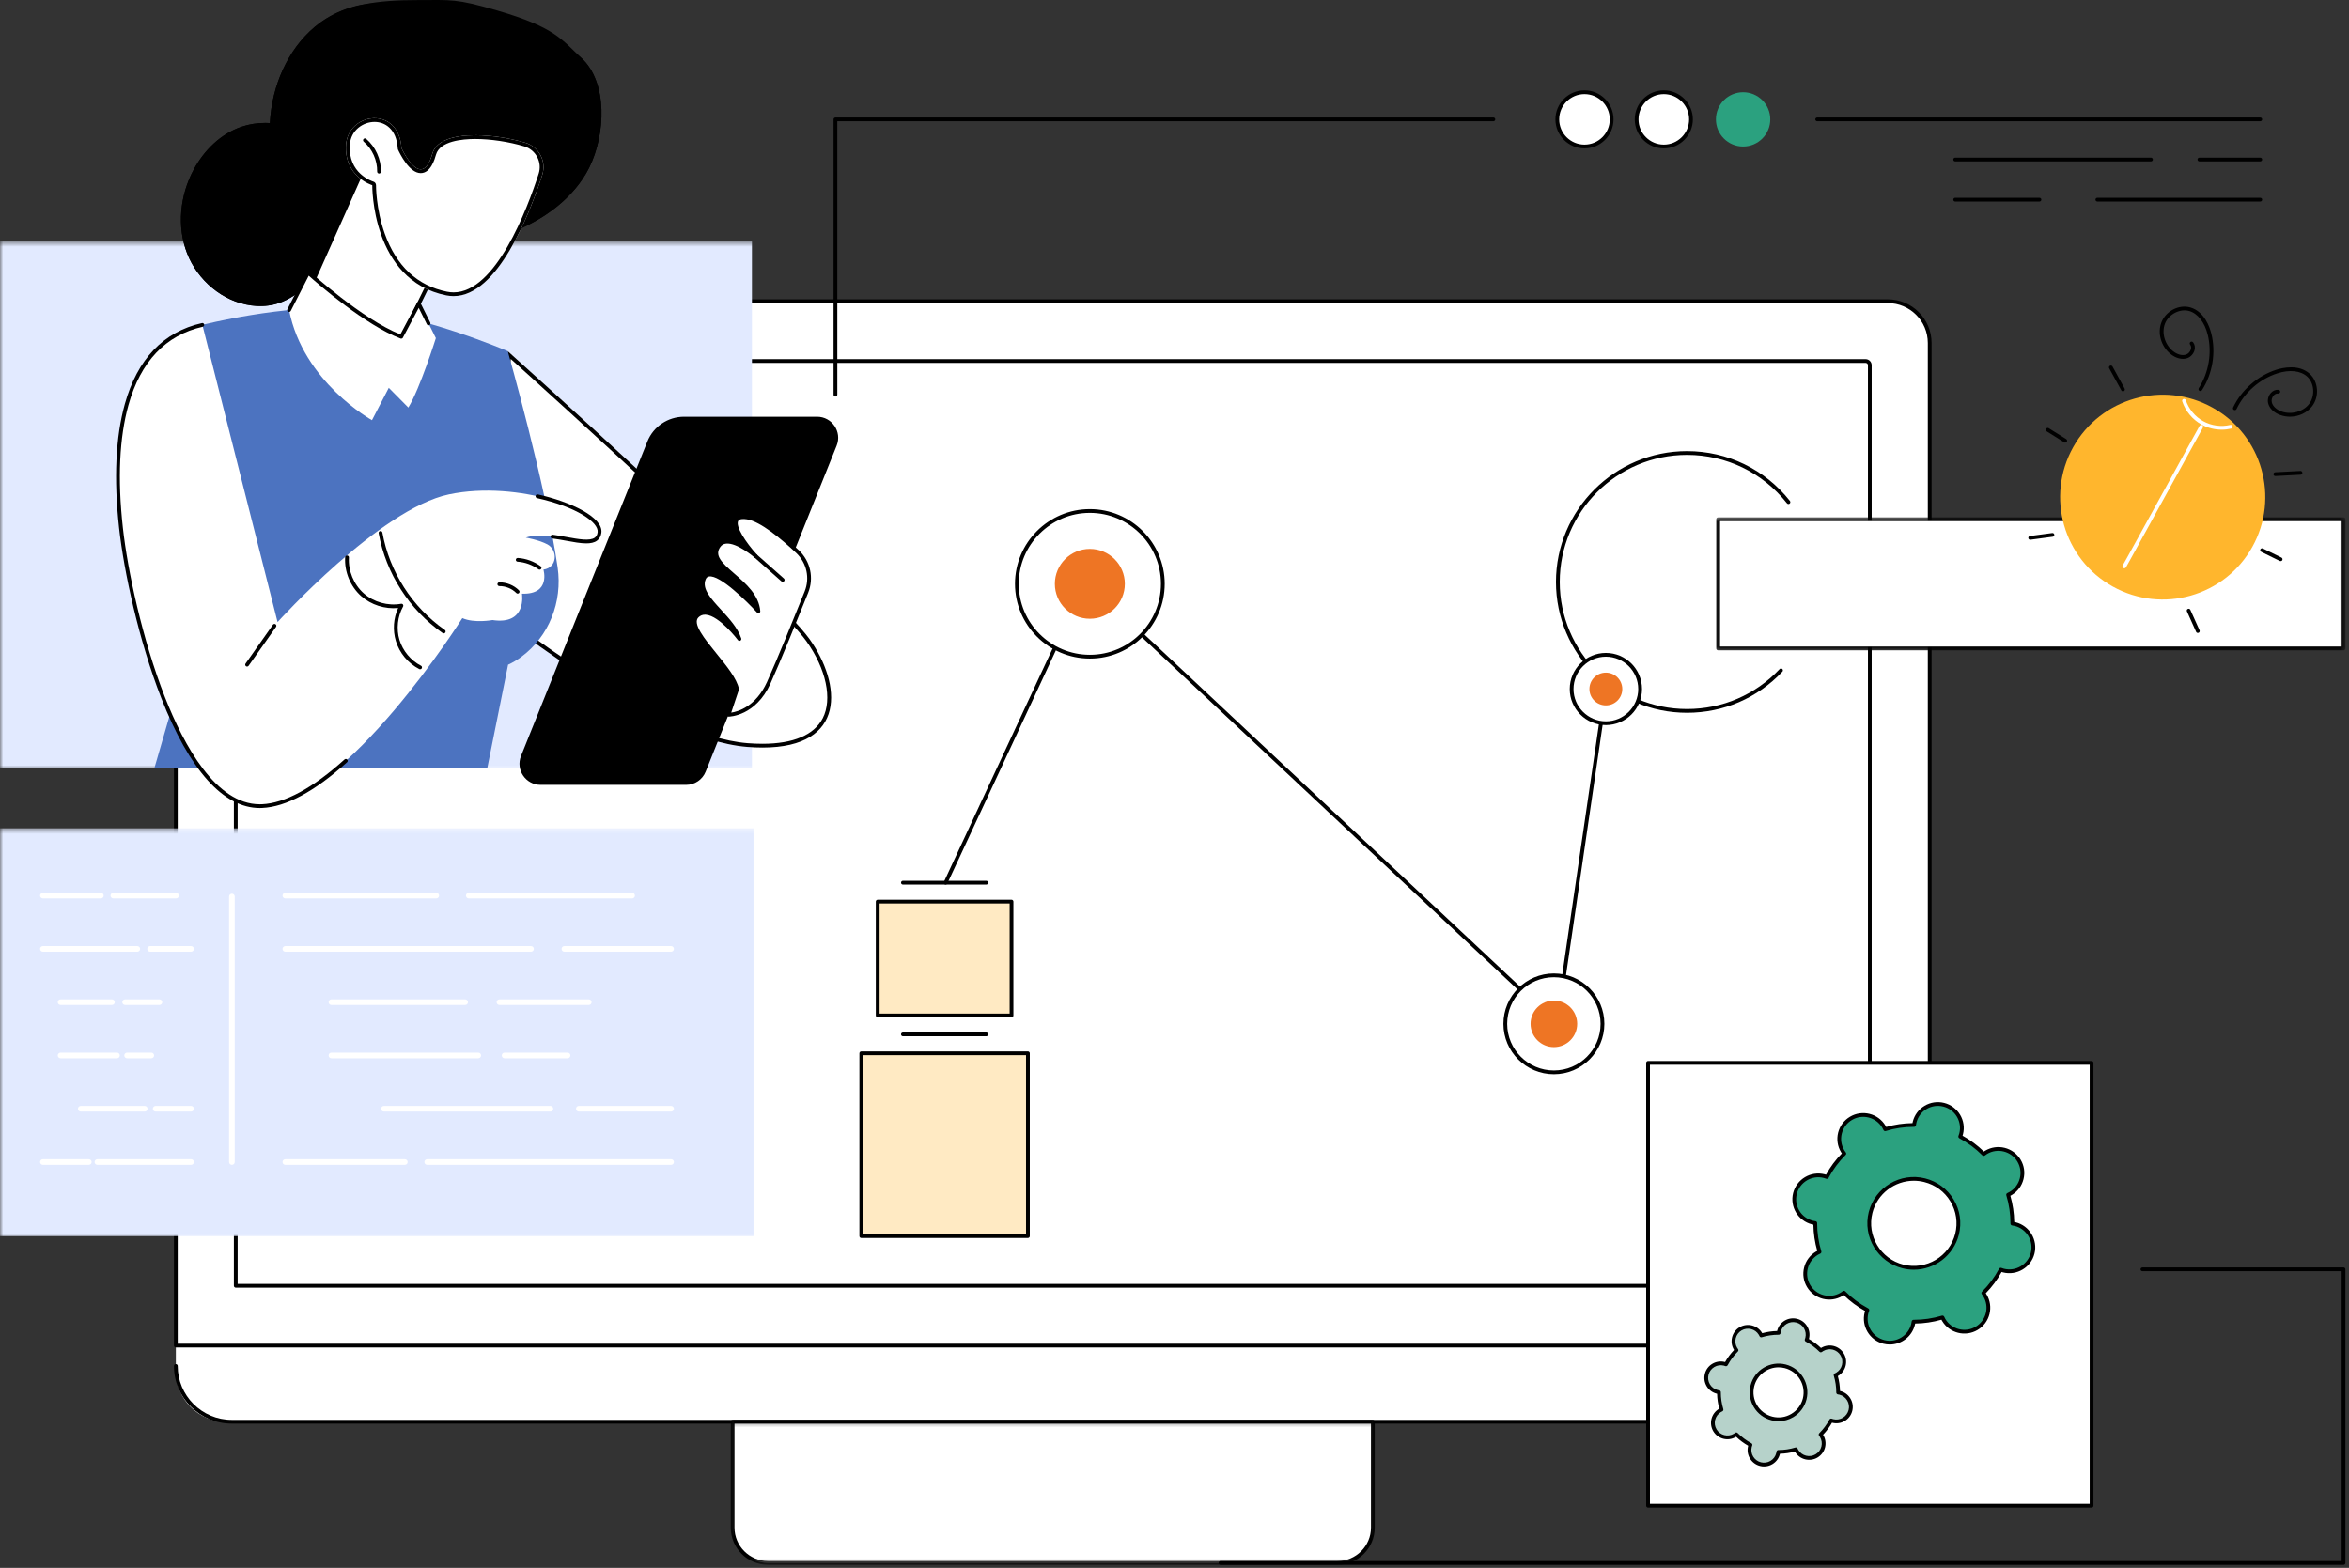 <svg width="376" height="251" viewBox="0 0 376 251" fill="none" xmlns="http://www.w3.org/2000/svg">
<rect x="0" y="0" width="376" height="251" fill="#333333" stroke="none"/>
<path d="M300.713 227.653H36.322C31.808 227.653 28.148 223.999 28.148 219.493V54.907C28.148 51.216 31.146 48.218 34.842 48.218H302.189C305.885 48.218 308.882 51.216 308.882 54.907V219.493C308.882 223.999 305.223 227.653 300.713 227.653Z" fill="white"/>
<path d="M28.446 215.109H308.582V54.907C308.582 51.384 305.711 48.522 302.188 48.522H34.84C31.317 48.522 28.446 51.384 28.446 54.907V215.109ZM308.881 215.711H28.147C27.98 215.711 27.844 215.576 27.844 215.413V54.907C27.844 51.053 30.982 47.919 34.84 47.919H302.188C306.046 47.919 309.185 51.053 309.185 54.907V215.413C309.185 215.576 309.049 215.711 308.881 215.711Z" fill="black"/>
<path d="M38.04 205.536H298.998V58.462C298.998 58.258 298.83 58.095 298.626 58.095H38.407C38.203 58.095 38.04 58.258 38.04 58.462V205.536ZM299.297 206.138H37.736C37.573 206.138 37.438 206.002 37.438 205.834V58.462C37.438 57.927 37.872 57.493 38.407 57.493H298.626C299.161 57.493 299.595 57.927 299.595 58.462V205.834C299.595 206.002 299.464 206.138 299.297 206.138Z" fill="black"/>
<path d="M299.946 227.902H37.082C31.987 227.902 27.844 223.763 27.844 218.677C27.844 218.514 27.98 218.378 28.147 218.378C28.315 218.378 28.446 218.514 28.446 218.677C28.446 223.432 32.322 227.3 37.082 227.3H299.946C304.71 227.3 308.582 223.432 308.582 218.677C308.582 218.514 308.714 218.378 308.881 218.378C309.049 218.378 309.185 218.514 309.185 218.677C309.185 223.763 305.041 227.902 299.946 227.902Z" fill="black"/>
<mask id="mask0_221_7745" style="mask-type:luminance" maskUnits="userSpaceOnUse" x="116" y="227" width="105" height="24">
<path d="M116.434 227.513H220.771V250.514H116.434V227.513Z" fill="white"/>
</mask>
<g mask="url(#mask0_221_7745)">
<path d="M214.085 250.21H122.948C119.81 250.21 117.27 247.674 117.27 244.545V227.599H219.76V244.545C219.76 247.674 217.219 250.21 214.085 250.21Z" fill="white"/>
</g>
<mask id="mask1_221_7745" style="mask-type:luminance" maskUnits="userSpaceOnUse" x="116" y="226" width="105" height="25">
<path d="M116.434 226.353H220.771V250.513H116.434V226.353Z" fill="white"/>
</mask>
<g mask="url(#mask1_221_7745)">
<path d="M117.567 227.901V244.544C117.567 247.501 119.976 249.91 122.943 249.91H214.08C217.041 249.91 219.451 247.501 219.451 244.544V227.901H117.567ZM214.08 250.512H122.943C119.646 250.512 116.965 247.836 116.965 244.544V227.598C116.965 227.435 117.101 227.299 117.264 227.299H219.754C219.922 227.299 220.053 227.435 220.053 227.598V244.544C220.053 247.831 217.372 250.512 214.08 250.512Z" fill="black"/>
</g>
<mask id="mask2_221_7745" style="mask-type:luminance" maskUnits="userSpaceOnUse" x="274" y="82" width="102" height="23">
<path d="M274.109 82.6H375.436V104.626H274.109V82.6Z" fill="white"/>
</mask>
<g mask="url(#mask2_221_7745)">
<path d="M375.128 103.812H275.02V83.121H375.128V103.812Z" fill="white"/>
<path d="M275.321 103.508H374.827V83.419H275.321V103.508ZM375.13 104.111H275.022C274.855 104.111 274.719 103.975 274.719 103.812V83.121C274.719 82.953 274.855 82.822 275.022 82.822H375.13C375.293 82.822 375.429 82.953 375.429 83.121V103.812C375.429 103.975 375.293 104.111 375.13 104.111Z" fill="black"/>
</g>
<path d="M360.526 87.553C356.115 95.465 346.116 98.304 338.196 93.903C330.275 89.496 327.427 79.515 331.838 71.604C336.249 63.693 346.248 60.853 354.168 65.26C362.093 69.661 364.937 79.647 360.526 87.553Z" fill="#FFB62D"/>
<path d="M340.035 90.977C339.985 90.977 339.935 90.963 339.89 90.936C339.745 90.855 339.691 90.674 339.772 90.529L340.674 88.916C342.58 85.443 344.491 81.974 346.407 78.501C348.3 75.059 350.193 71.617 352.086 68.176C352.167 68.031 352.348 67.981 352.498 68.058C352.643 68.139 352.692 68.321 352.615 68.466C350.722 71.907 348.829 75.349 346.932 78.791C345.021 82.264 343.105 85.733 341.199 89.206L340.298 90.823C340.243 90.918 340.139 90.977 340.035 90.977Z" fill="white"/>
<path d="M366.545 66.709C366.029 66.709 365.508 66.622 365.01 66.446C363.968 66.079 363.235 65.354 363.049 64.512C362.927 63.969 363.104 63.335 363.502 62.9C363.833 62.533 364.276 62.352 364.72 62.402C364.888 62.424 365.006 62.574 364.987 62.737C364.965 62.904 364.815 63.022 364.652 63.004C364.313 62.959 364.064 63.172 363.946 63.303C363.679 63.597 363.556 64.023 363.638 64.381C363.778 65.019 364.367 65.581 365.214 65.88C366.781 66.437 368.678 65.911 369.625 64.662C370.607 63.366 370.453 61.319 369.299 60.282C368.248 59.336 366.468 59.146 364.535 59.771C361.713 60.676 359.268 62.818 357.995 65.49C357.923 65.64 357.746 65.703 357.592 65.631C357.443 65.563 357.379 65.382 357.452 65.232C358.792 62.411 361.374 60.156 364.349 59.196C365.377 58.865 367.954 58.267 369.702 59.834C371.101 61.089 371.287 63.466 370.105 65.024C369.29 66.097 367.931 66.709 366.545 66.709Z" fill="black"/>
<path d="M355.616 68.787C354.488 68.787 353.356 68.502 352.374 67.954C350.938 67.157 349.819 65.812 349.303 64.254C349.253 64.095 349.339 63.928 349.493 63.873C349.652 63.824 349.824 63.91 349.878 64.064C350.345 65.477 351.359 66.704 352.663 67.428C353.968 68.153 355.548 68.37 356.997 68.022C357.16 67.985 357.323 68.085 357.36 68.248C357.4 68.407 357.301 68.57 357.138 68.61C356.639 68.728 356.128 68.787 355.616 68.787Z" fill="white"/>
<path d="M352.211 62.596C352.152 62.596 352.098 62.583 352.048 62.551C351.908 62.461 351.867 62.275 351.958 62.134C353.561 59.644 354.095 56.442 353.384 53.571C352.895 51.601 351.795 50.193 350.436 49.794C348.946 49.359 347.121 50.31 346.537 51.827C345.971 53.29 346.523 55.174 347.823 56.211C348.525 56.773 349.313 56.976 349.929 56.759C350.277 56.641 350.572 56.311 350.685 55.93C350.735 55.763 350.785 55.437 350.572 55.174C350.468 55.043 350.49 54.852 350.617 54.748C350.748 54.649 350.939 54.667 351.043 54.798C351.319 55.147 351.401 55.622 351.265 56.098C351.102 56.659 350.653 57.144 350.128 57.33C349.313 57.615 348.312 57.375 347.447 56.682C345.926 55.468 345.305 53.335 345.975 51.61C346.677 49.785 348.801 48.694 350.608 49.219C352.863 49.876 353.71 52.38 353.968 53.426C354.72 56.456 354.158 59.834 352.465 62.461C352.406 62.547 352.311 62.596 352.211 62.596Z" fill="black"/>
<path d="M364.206 76.205C364.047 76.205 363.916 76.082 363.907 75.919C363.898 75.752 364.024 75.611 364.192 75.602L368.218 75.394C368.376 75.38 368.526 75.512 368.535 75.675C368.544 75.842 368.417 75.983 368.25 75.992L364.224 76.205C364.219 76.205 364.215 76.205 364.206 76.205Z" fill="black"/>
<path d="M365.057 89.831C365.012 89.831 364.966 89.822 364.926 89.804L361.959 88.346C361.81 88.273 361.747 88.092 361.819 87.943C361.892 87.793 362.073 87.734 362.227 87.807L365.188 89.26C365.338 89.333 365.401 89.514 365.329 89.663C365.274 89.772 365.166 89.831 365.057 89.831Z" fill="black"/>
<path d="M351.802 101.324C351.689 101.324 351.58 101.261 351.53 101.148L350.058 97.874C349.99 97.724 350.054 97.543 350.208 97.48C350.362 97.407 350.538 97.475 350.606 97.629L352.078 100.899C352.146 101.053 352.078 101.229 351.929 101.297C351.888 101.315 351.847 101.324 351.802 101.324Z" fill="black"/>
<path d="M339.822 62.647C339.713 62.647 339.613 62.592 339.559 62.492L337.616 58.96C337.535 58.82 337.589 58.634 337.734 58.553C337.883 58.476 338.064 58.53 338.146 58.67L340.084 62.203C340.166 62.348 340.111 62.529 339.966 62.61C339.921 62.637 339.871 62.647 339.822 62.647Z" fill="black"/>
<path d="M330.576 70.856C330.517 70.856 330.463 70.843 330.413 70.811L327.615 69.059C327.474 68.973 327.429 68.782 327.52 68.642C327.606 68.502 327.791 68.461 327.932 68.547L330.735 70.299C330.875 70.385 330.916 70.571 330.83 70.712C330.771 70.807 330.676 70.856 330.576 70.856Z" fill="black"/>
<path d="M324.97 86.403C324.82 86.403 324.693 86.295 324.671 86.141C324.648 85.978 324.766 85.824 324.929 85.805L328.493 85.33C328.656 85.307 328.81 85.421 328.828 85.588C328.851 85.751 328.737 85.905 328.57 85.923L325.01 86.399C324.997 86.403 324.983 86.403 324.97 86.403Z" fill="black"/>
<path d="M270.039 114.109C258.473 114.109 249.062 104.712 249.062 93.164C249.062 81.617 258.473 72.22 270.039 72.22C276.501 72.22 282.501 75.127 286.514 80.199C286.613 80.33 286.591 80.521 286.459 80.62C286.332 80.724 286.142 80.702 286.038 80.57C282.144 75.648 276.311 72.822 270.039 72.822C258.803 72.822 249.665 81.947 249.665 93.164C249.665 104.382 258.803 113.507 270.039 113.507C275.709 113.507 280.975 111.233 284.865 107.112C284.978 106.99 285.169 106.985 285.291 107.099C285.413 107.212 285.418 107.402 285.305 107.524C281.297 111.768 275.876 114.109 270.039 114.109Z" fill="black"/>
<path d="M249.223 164.203C249.146 164.203 249.074 164.176 249.015 164.122L173.877 93.667L151.638 141.434C151.565 141.583 151.389 141.651 151.235 141.579C151.085 141.511 151.022 141.33 151.09 141.18L173.506 93.037C173.547 92.947 173.628 92.888 173.723 92.87C173.819 92.847 173.918 92.879 173.986 92.942L249.006 163.289L256.745 110.382C256.768 110.218 256.922 110.101 257.09 110.128C257.253 110.151 257.366 110.305 257.343 110.472L249.522 163.945C249.504 164.058 249.427 164.149 249.323 164.185C249.287 164.199 249.255 164.203 249.223 164.203Z" fill="black"/>
<path d="M262.531 110.305C262.531 113.325 260.076 115.775 257.047 115.775C254.017 115.775 251.562 113.325 251.562 110.305C251.562 107.28 254.017 104.83 257.047 104.83C260.076 104.83 262.531 107.28 262.531 110.305Z" fill="white"/>
<path d="M257.049 105.129C254.191 105.129 251.868 107.452 251.868 110.305C251.868 113.153 254.191 115.476 257.049 115.476C259.906 115.476 262.229 113.153 262.229 110.305C262.229 107.452 259.906 105.129 257.049 105.129ZM257.049 116.079C253.86 116.079 251.266 113.488 251.266 110.305C251.266 107.117 253.86 104.526 257.049 104.526C260.237 104.526 262.832 107.117 262.832 110.305C262.832 113.488 260.237 116.079 257.049 116.079Z" fill="black"/>
<path d="M259.676 110.305C259.676 111.754 258.499 112.927 257.045 112.927C255.591 112.927 254.414 111.754 254.414 110.305C254.414 108.851 255.591 107.678 257.045 107.678C258.499 107.678 259.676 108.851 259.676 110.305Z" fill="#EE7524"/>
<path d="M256.501 163.905C256.501 168.193 253.018 171.667 248.725 171.667C244.428 171.667 240.945 168.193 240.945 163.905C240.945 159.616 244.428 156.138 248.725 156.138C253.018 156.138 256.501 159.616 256.501 163.905Z" fill="white"/>
<path d="M248.727 156.442C244.602 156.442 241.251 159.788 241.251 163.905C241.251 168.021 244.602 171.368 248.727 171.368C252.848 171.368 256.199 168.021 256.199 163.905C256.199 159.788 252.848 156.442 248.727 156.442ZM248.727 171.97C244.271 171.97 240.648 168.352 240.648 163.905C240.648 159.458 244.271 155.839 248.727 155.839C253.179 155.839 256.806 159.458 256.806 163.905C256.806 168.352 253.179 171.97 248.727 171.97Z" fill="black"/>
<path d="M252.455 163.904C252.455 165.96 250.788 167.627 248.728 167.627C246.667 167.627 244.996 165.96 244.996 163.904C244.996 161.844 246.667 160.177 248.728 160.177C250.788 160.177 252.455 161.844 252.455 163.904Z" fill="#EE7524"/>
<path d="M186.128 93.463C186.128 99.907 180.897 105.124 174.449 105.124C167.995 105.124 162.77 99.907 162.77 93.463C162.77 87.023 167.995 81.802 174.449 81.802C180.897 81.802 186.128 87.023 186.128 93.463Z" fill="white"/>
<path d="M174.451 82.106C168.175 82.106 163.071 87.2 163.071 93.463C163.071 99.731 168.175 104.825 174.451 104.825C180.723 104.825 185.827 99.731 185.827 93.463C185.827 87.2 180.723 82.106 174.451 82.106ZM174.451 105.428C167.844 105.428 162.469 100.061 162.469 93.463C162.469 86.87 167.844 81.503 174.451 81.503C181.054 81.503 186.429 86.87 186.429 93.463C186.429 100.061 181.054 105.428 174.451 105.428Z" fill="black"/>
<path d="M180.051 93.463C180.051 96.552 177.542 99.056 174.449 99.056C171.356 99.056 168.848 96.552 168.848 93.463C168.848 90.375 171.356 87.871 174.449 87.871C177.542 87.871 180.051 90.375 180.051 93.463Z" fill="#EE7524"/>
<path d="M161.913 162.56H140.488V144.337H161.913V162.56Z" fill="#FFEAC3"/>
<path d="M140.794 162.261H161.612V144.636H140.794V162.261ZM161.915 162.863H140.491C140.323 162.863 140.188 162.728 140.188 162.56V144.337C140.188 144.17 140.323 144.034 140.491 144.034H161.915C162.079 144.034 162.214 144.17 162.214 144.337V162.56C162.214 162.728 162.079 162.863 161.915 162.863Z" fill="black"/>
<path d="M164.531 197.887H137.867V168.619H164.531V197.887Z" fill="#FFEAC3"/>
<path d="M138.173 197.588H164.235V168.918H138.173V197.588ZM164.534 198.186H137.87C137.702 198.186 137.566 198.05 137.566 197.887V168.619C137.566 168.451 137.702 168.315 137.87 168.315H164.534C164.701 168.315 164.837 168.451 164.837 168.619V197.887C164.837 198.05 164.701 198.186 164.534 198.186Z" fill="black"/>
<path d="M157.876 141.606H144.525C144.362 141.606 144.227 141.475 144.227 141.307C144.227 141.14 144.362 141.004 144.525 141.004H157.876C158.043 141.004 158.179 141.14 158.179 141.307C158.179 141.475 158.043 141.606 157.876 141.606Z" fill="black"/>
<path d="M157.876 165.893H144.525C144.362 165.893 144.227 165.757 144.227 165.589C144.227 165.422 144.362 165.291 144.525 165.291H157.876C158.043 165.291 158.179 165.422 158.179 165.589C158.179 165.757 158.043 165.893 157.876 165.893Z" fill="black"/>
<mask id="mask3_221_7745" style="mask-type:luminance" maskUnits="userSpaceOnUse" x="0" y="132" width="122" height="67">
<path d="M0 132.449H121.075V198.53H0V132.449Z" fill="white"/>
</mask>
<g mask="url(#mask3_221_7745)">
<path d="M120.643 197.887H-0.012V132.604H120.643V197.887Z" fill="#E2EAFF"/>
</g>
<path d="M101.178 143.825H75.034C74.785 143.825 74.586 143.625 74.586 143.376C74.586 143.127 74.785 142.923 75.034 142.923H101.178C101.427 142.923 101.63 143.127 101.63 143.376C101.63 143.625 101.427 143.825 101.178 143.825Z" fill="white"/>
<path d="M69.831 143.825H45.675C45.426 143.825 45.223 143.625 45.223 143.376C45.223 143.127 45.426 142.923 45.675 142.923H69.831C70.08 142.923 70.284 143.127 70.284 143.376C70.284 143.625 70.08 143.825 69.831 143.825Z" fill="white"/>
<path d="M107.421 152.357H90.339C90.09 152.357 89.891 152.153 89.891 151.904C89.891 151.655 90.09 151.456 90.339 151.456H107.421C107.67 151.456 107.874 151.655 107.874 151.904C107.874 152.153 107.67 152.357 107.421 152.357Z" fill="white"/>
<path d="M84.997 152.357H45.675C45.426 152.357 45.223 152.153 45.223 151.904C45.223 151.655 45.426 151.456 45.675 151.456H84.997C85.246 151.456 85.45 151.655 85.45 151.904C85.45 152.153 85.246 152.357 84.997 152.357Z" fill="white"/>
<path d="M94.246 160.884H79.945C79.696 160.884 79.492 160.685 79.492 160.436C79.492 160.187 79.696 159.983 79.945 159.983H94.246C94.495 159.983 94.695 160.187 94.695 160.436C94.695 160.685 94.495 160.884 94.246 160.884Z" fill="white"/>
<path d="M74.456 160.884H53.05C52.801 160.884 52.602 160.685 52.602 160.436C52.602 160.187 52.801 159.983 53.05 159.983H74.456C74.705 159.983 74.909 160.187 74.909 160.436C74.909 160.685 74.705 160.884 74.456 160.884Z" fill="white"/>
<path d="M90.85 169.416H80.769C80.52 169.416 80.316 169.212 80.316 168.963C80.316 168.714 80.52 168.515 80.769 168.515H90.85C91.099 168.515 91.303 168.714 91.303 168.963C91.303 169.212 91.099 169.416 90.85 169.416Z" fill="white"/>
<path d="M76.549 169.416H53.05C52.801 169.416 52.602 169.212 52.602 168.963C52.602 168.714 52.801 168.515 53.05 168.515H76.549C76.802 168.515 77.001 168.714 77.001 168.963C77.001 169.212 76.802 169.416 76.549 169.416Z" fill="white"/>
<path d="M107.424 177.948H92.656C92.402 177.948 92.203 177.744 92.203 177.495C92.203 177.246 92.402 177.042 92.656 177.042H107.424C107.673 177.042 107.876 177.246 107.876 177.495C107.876 177.744 107.673 177.948 107.424 177.948Z" fill="white"/>
<path d="M88.103 177.948H61.453C61.204 177.948 61 177.744 61 177.495C61 177.246 61.204 177.042 61.453 177.042H88.103C88.353 177.042 88.556 177.246 88.556 177.495C88.556 177.744 88.353 177.948 88.103 177.948Z" fill="white"/>
<path d="M107.423 186.475H68.386C68.137 186.475 67.934 186.276 67.934 186.022C67.934 185.773 68.137 185.574 68.386 185.574H107.423C107.672 185.574 107.875 185.773 107.875 186.022C107.875 186.276 107.672 186.475 107.423 186.475Z" fill="white"/>
<path d="M64.8 186.475H45.675C45.426 186.475 45.223 186.276 45.223 186.022C45.223 185.773 45.426 185.574 45.675 185.574H64.8C65.049 185.574 65.252 185.773 65.252 186.022C65.252 186.276 65.049 186.475 64.8 186.475Z" fill="white"/>
<path d="M28.184 143.825H18.14C17.891 143.825 17.691 143.625 17.691 143.376C17.691 143.127 17.891 142.923 18.14 142.923H28.184C28.438 142.923 28.637 143.127 28.637 143.376C28.637 143.625 28.438 143.825 28.184 143.825Z" fill="white"/>
<path d="M16.146 143.825H6.867C6.618 143.825 6.414 143.625 6.414 143.376C6.414 143.127 6.618 142.923 6.867 142.923H16.146C16.395 142.923 16.599 143.127 16.599 143.376C16.599 143.625 16.395 143.825 16.146 143.825Z" fill="white"/>
<path d="M30.584 152.357H24.023C23.773 152.357 23.574 152.153 23.574 151.904C23.574 151.655 23.773 151.456 24.023 151.456H30.584C30.834 151.456 31.037 151.655 31.037 151.904C31.037 152.153 30.834 152.357 30.584 152.357Z" fill="white"/>
<path d="M21.974 152.357H6.867C6.618 152.357 6.414 152.153 6.414 151.904C6.414 151.655 6.618 151.456 6.867 151.456H21.974C22.223 151.456 22.427 151.655 22.427 151.904C22.427 152.153 22.223 152.357 21.974 152.357Z" fill="white"/>
<path d="M25.52 160.884H20.027C19.778 160.884 19.574 160.685 19.574 160.436C19.574 160.187 19.778 159.983 20.027 159.983H25.52C25.769 159.983 25.973 160.187 25.973 160.436C25.973 160.685 25.769 160.884 25.52 160.884Z" fill="white"/>
<path d="M17.918 160.884H9.694C9.445 160.884 9.246 160.685 9.246 160.436C9.246 160.187 9.445 159.983 9.694 159.983H17.918C18.167 159.983 18.371 160.187 18.371 160.436C18.371 160.685 18.167 160.884 17.918 160.884Z" fill="white"/>
<path d="M24.215 169.416H20.343C20.094 169.416 19.891 169.212 19.891 168.963C19.891 168.714 20.094 168.515 20.343 168.515H24.215C24.465 168.515 24.668 168.714 24.668 168.963C24.668 169.212 24.465 169.416 24.215 169.416Z" fill="white"/>
<path d="M18.724 169.416H9.694C9.445 169.416 9.246 169.212 9.246 168.963C9.246 168.714 9.445 168.515 9.694 168.515H18.724C18.973 168.515 19.177 168.714 19.177 168.963C19.177 169.212 18.973 169.416 18.724 169.416Z" fill="white"/>
<path d="M30.587 177.948H24.913C24.664 177.948 24.465 177.744 24.465 177.495C24.465 177.246 24.664 177.042 24.913 177.042H30.587C30.837 177.042 31.04 177.246 31.04 177.495C31.04 177.744 30.837 177.948 30.587 177.948Z" fill="white"/>
<path d="M23.164 177.948H12.929C12.68 177.948 12.477 177.744 12.477 177.495C12.477 177.246 12.68 177.042 12.929 177.042H23.164C23.413 177.042 23.617 177.246 23.617 177.495C23.617 177.744 23.413 177.948 23.164 177.948Z" fill="white"/>
<path d="M30.587 186.475H15.594C15.344 186.475 15.141 186.276 15.141 186.022C15.141 185.773 15.344 185.574 15.594 185.574H30.587C30.837 185.574 31.04 185.773 31.04 186.022C31.04 186.276 30.837 186.475 30.587 186.475Z" fill="white"/>
<path d="M14.212 186.475H6.867C6.618 186.475 6.414 186.276 6.414 186.022C6.414 185.773 6.618 185.574 6.867 185.574H14.212C14.461 185.574 14.665 185.773 14.665 186.022C14.665 186.276 14.461 186.475 14.212 186.475Z" fill="white"/>
<path d="M37.121 186.475C36.872 186.475 36.668 186.276 36.668 186.022V143.522C36.668 143.268 36.872 143.069 37.121 143.069C37.37 143.069 37.574 143.268 37.574 143.522V186.022C37.574 186.276 37.37 186.475 37.121 186.475Z" fill="white"/>
<mask id="mask4_221_7745" style="mask-type:luminance" maskUnits="userSpaceOnUse" x="0" y="38" width="122" height="86">
<path d="M0 38.545H121.075V123.175H0V38.545Z" fill="white"/>
</mask>
<g mask="url(#mask4_221_7745)">
<path d="M-0.012 123.003H120.362V38.659H-0.012V123.003Z" fill="#E2EAFF"/>
</g>
<path d="M81.275 56.22C81.275 56.22 124.134 94.677 129.568 102.294C134.998 109.911 135.663 120.838 119.619 119.575C103.574 118.311 77.394 96.665 77.394 96.665L81.275 56.22Z" fill="white"/>
<path d="M81.275 56.22L77.394 96.665C77.394 96.665 103.574 118.311 119.619 119.575C120.479 119.643 121.29 119.674 122.06 119.674C135.573 119.674 134.708 109.503 129.568 102.294C124.134 94.677 81.275 56.22 81.275 56.22ZM81.76 57.466C87.933 63.022 124.174 95.773 129.074 102.642C132.244 107.085 133.268 111.93 131.692 114.987C130.311 117.659 126.982 119.072 122.06 119.072C121.303 119.072 120.497 119.04 119.669 118.977C104.819 117.804 80.723 98.589 78.024 96.402L81.76 57.466Z" fill="black"/>
<path d="M32.393 52.013C32.393 52.013 45.399 48.666 56.199 49.377C67 50.093 81.274 56.22 81.274 56.22C81.274 56.22 87.36 77.581 89.262 90.859C90.05 96.334 87.89 101.881 83.434 105.165C82.759 105.658 82.053 106.089 81.328 106.41L77.991 123.003H24.703L30.092 104.422L32.393 52.013Z" fill="#4C73C0"/>
<path d="M86.531 125.647H109.821C111.203 125.647 112.443 124.81 112.955 123.533L133.922 71.341C134.81 69.127 133.18 66.713 130.789 66.713H109.5C106.91 66.713 104.582 68.284 103.622 70.684L83.397 121.024C82.51 123.238 84.144 125.647 86.531 125.647Z" fill="black"/>
<path d="M117.979 110.337L116.611 114.426C116.611 114.426 120.737 114.399 123.051 109.299C124.586 105.908 127.376 99.033 129.078 94.799C129.98 92.548 129.423 89.976 127.661 88.314C125.261 86.045 121.869 83.201 119.614 82.844C115.792 82.232 118.812 86.684 120.968 89.021C120.968 89.021 116.607 85.226 115.058 87.377C112.739 90.601 120.995 92.811 121.398 97.856C121.398 97.856 113.926 89.618 112.671 92.634C111.462 95.555 117.114 98.531 118.359 102.294C118.359 102.294 113.926 96.375 111.598 98.608C109.434 100.682 117.304 106.759 117.979 110.337Z" fill="white"/>
<path d="M112.835 98.404C112.441 98.404 112.101 98.544 111.807 98.825C110.779 99.808 112.772 102.262 114.696 104.631C116.304 106.609 117.97 108.656 118.274 110.282C118.287 110.332 118.283 110.382 118.265 110.432L117.046 114.086C118.133 113.923 120.986 113.122 122.775 109.173C124.333 105.74 127.218 98.621 128.798 94.686C129.663 92.535 129.133 90.121 127.458 88.531C125.053 86.263 121.738 83.487 119.564 83.138C119.035 83.056 118.355 83.029 118.161 83.396C117.703 84.238 119.342 86.815 121.19 88.817C121.299 88.934 121.294 89.116 121.186 89.229C121.072 89.347 120.891 89.351 120.769 89.247C120.742 89.224 117.957 86.82 116.209 87.028C115.819 87.073 115.525 87.245 115.303 87.553C114.32 88.916 115.52 90.071 117.558 91.837C119.401 93.441 121.494 95.256 121.697 97.833C121.711 97.96 121.634 98.082 121.521 98.132C121.398 98.182 121.263 98.155 121.177 98.06C119.628 96.348 115.221 91.978 113.483 92.286C113.233 92.331 113.066 92.476 112.953 92.752C112.332 94.242 113.768 95.804 115.43 97.62C116.739 99.047 118.093 100.523 118.65 102.199C118.695 102.339 118.631 102.493 118.5 102.561C118.369 102.629 118.21 102.593 118.12 102.475C118.093 102.434 115.185 98.589 112.989 98.408C112.939 98.404 112.885 98.404 112.835 98.404ZM116.612 114.729C116.517 114.729 116.426 114.679 116.367 114.602C116.313 114.525 116.295 114.421 116.326 114.331L117.667 110.318C117.354 108.851 115.765 106.899 114.225 105.006C112.033 102.307 109.959 99.758 111.39 98.39C111.843 97.955 112.4 97.756 113.039 97.811C114.248 97.91 115.584 98.911 116.643 99.925C116.132 99.278 115.557 98.648 114.986 98.023C113.261 96.144 111.63 94.364 112.396 92.521C112.586 92.059 112.93 91.774 113.383 91.692C115.344 91.348 119.247 95.161 120.905 96.887C120.33 95.044 118.659 93.594 117.16 92.29C115.258 90.642 113.464 89.079 114.814 87.2C115.135 86.756 115.579 86.494 116.136 86.43C117.114 86.317 118.296 86.842 119.27 87.427C118.219 86.014 117.083 84.121 117.626 83.111C117.921 82.567 118.604 82.377 119.664 82.545C121.983 82.916 125.406 85.769 127.87 88.092C129.731 89.854 130.315 92.526 129.355 94.908C127.775 98.852 124.885 105.98 123.328 109.422C120.959 114.639 116.788 114.725 116.612 114.729Z" fill="black"/>
<path d="M125.285 93.142C125.213 93.142 125.145 93.115 125.086 93.065L120.77 89.243C120.644 89.134 120.635 88.944 120.743 88.822C120.852 88.695 121.042 88.686 121.169 88.794L125.485 92.617C125.611 92.725 125.62 92.915 125.512 93.042C125.453 93.11 125.367 93.142 125.285 93.142Z" fill="black"/>
<path d="M32.394 52.013L44.43 99.59C44.43 99.59 60.792 81.467 71.86 79.144C82.928 76.816 96.423 81.752 95.965 85.239C95.512 88.726 88.439 84.61 84.159 86.063C84.159 86.063 86.279 86.421 87.642 87.159C89.29 88.051 89.263 90.859 86.985 91.185C86.985 91.185 88.217 95.202 83.548 95.043C83.548 95.043 84.408 100.088 78.834 99.264C78.834 99.264 75.908 99.803 74.006 98.952C74.006 98.952 55.444 128.446 41.94 129.044C28.431 129.642 20.737 96.936 19.369 84.492C17.997 72.052 18.835 55.097 32.394 52.013Z" fill="white"/>
<path d="M41.578 129.352C35.768 129.352 30.329 123.283 25.819 111.767C22.214 102.561 19.828 91.452 19.062 84.528C18.193 76.63 18.505 69.951 19.986 64.661C22.002 57.479 26.15 53.123 32.322 51.723C32.485 51.682 32.644 51.787 32.684 51.95C32.721 52.113 32.616 52.271 32.458 52.307C26.516 53.657 22.518 57.868 20.566 64.824C19.108 70.037 18.8 76.644 19.665 84.46C20.421 91.348 22.794 102.393 26.376 111.545C29.469 119.434 34.595 128.749 41.574 128.749C41.687 128.749 41.805 128.749 41.923 128.745C45.613 128.577 50.065 126.168 55.155 121.576C55.277 121.467 55.472 121.472 55.581 121.599C55.694 121.721 55.685 121.911 55.558 122.024C50.364 126.712 45.785 129.175 41.945 129.343C41.823 129.352 41.701 129.352 41.578 129.352Z" fill="black"/>
<path d="M93.846 86.987C92.922 86.987 91.804 86.779 90.59 86.557C89.874 86.426 89.132 86.294 88.394 86.195C88.226 86.168 88.113 86.018 88.135 85.855C88.158 85.692 88.308 85.575 88.475 85.597C89.227 85.697 89.974 85.833 90.699 85.968C92.61 86.317 94.412 86.643 95.205 86.068C95.463 85.882 95.612 85.597 95.662 85.199C95.866 83.627 92.297 81.155 85.962 79.737C85.799 79.701 85.695 79.542 85.735 79.379C85.772 79.216 85.93 79.117 86.093 79.148C91.387 80.335 96.581 82.821 96.26 85.28C96.187 85.842 95.952 86.272 95.558 86.553C95.128 86.87 94.543 86.987 93.846 86.987Z" fill="black"/>
<path d="M86.367 91.194C86.308 91.194 86.245 91.176 86.19 91.135C85.226 90.429 84.039 89.999 82.848 89.917C82.681 89.908 82.554 89.763 82.567 89.596C82.576 89.433 82.721 89.315 82.889 89.32C84.193 89.406 85.493 89.876 86.548 90.651C86.679 90.751 86.711 90.941 86.611 91.072C86.552 91.153 86.462 91.194 86.367 91.194Z" fill="black"/>
<path d="M82.859 95.026C82.782 95.026 82.701 94.994 82.646 94.935C81.944 94.224 80.921 93.821 79.929 93.83C79.775 93.83 79.626 93.699 79.621 93.531C79.621 93.368 79.752 93.228 79.915 93.228C81.075 93.214 82.257 93.685 83.072 94.514C83.19 94.632 83.19 94.822 83.072 94.94C83.013 94.999 82.936 95.026 82.859 95.026Z" fill="black"/>
<path d="M39.549 106.709C39.49 106.709 39.432 106.691 39.377 106.65C39.241 106.555 39.21 106.369 39.305 106.233L43.688 100.011C43.783 99.875 43.974 99.843 44.109 99.939C44.245 100.034 44.277 100.224 44.182 100.36L39.798 106.577C39.739 106.663 39.644 106.709 39.549 106.709Z" fill="black"/>
<path d="M71.031 101.397C70.967 101.397 70.908 101.379 70.854 101.343C65.501 97.607 61.77 91.778 60.615 85.357C60.583 85.194 60.692 85.04 60.859 85.013C61.022 84.981 61.176 85.09 61.208 85.253C62.336 91.516 65.977 97.204 71.203 100.849C71.338 100.944 71.37 101.13 71.275 101.266C71.216 101.352 71.121 101.397 71.031 101.397Z" fill="black"/>
<path d="M67.245 107.14C67.199 107.14 67.154 107.131 67.109 107.108C65.315 106.184 63.948 104.545 63.364 102.616C62.838 100.872 62.974 98.979 63.73 97.331C61.616 97.539 59.401 96.837 57.816 95.433C56.086 93.898 55.103 91.512 55.248 89.207C55.258 89.039 55.402 88.912 55.57 88.926C55.733 88.935 55.86 89.08 55.851 89.243C55.715 91.371 56.625 93.568 58.219 94.985C59.813 96.398 62.105 97.041 64.201 96.661C64.319 96.638 64.432 96.683 64.505 96.778C64.568 96.873 64.577 97 64.518 97.1C63.631 98.694 63.413 100.696 63.943 102.444C64.473 104.192 65.759 105.736 67.385 106.574C67.53 106.646 67.589 106.827 67.512 106.977C67.462 107.081 67.353 107.14 67.245 107.14Z" fill="black"/>
<path d="M57.219 31.888C56.531 27.341 53.275 23.397 49.163 21.323C45.939 19.697 42.081 19.14 38.661 20.29C35.333 21.418 32.661 24.067 31.004 27.156C28.812 31.227 28.273 36.245 29.948 40.551C31.624 44.858 35.623 48.286 40.21 48.893C45.45 49.586 48.103 46.579 51.686 43.544C55.367 40.429 58.017 37.118 57.219 31.888Z" fill="black"/>
<path d="M42.493 19.684C41.193 19.684 39.898 19.874 38.661 20.295C35.333 21.419 32.661 24.068 31.004 27.156C28.812 31.232 28.273 36.245 29.948 40.552C31.624 44.858 35.623 48.286 40.21 48.893C40.727 48.961 41.216 48.997 41.687 48.997C45.984 48.997 48.457 46.28 51.686 43.545C55.367 40.429 58.017 37.119 57.219 31.889C56.531 27.342 53.275 23.398 49.163 21.323C47.107 20.286 44.789 19.684 42.493 19.684ZM42.493 20.282C44.635 20.282 46.849 20.83 48.892 21.858C53.031 23.95 55.997 27.826 56.626 31.979C57.36 36.829 55.028 39.927 51.296 43.088C50.875 43.445 50.467 43.799 50.073 44.143C47.46 46.425 45.201 48.395 41.687 48.395C41.238 48.395 40.767 48.359 40.287 48.3C36.076 47.739 32.149 44.541 30.51 40.334C28.957 36.345 29.342 31.522 31.534 27.442C33.245 24.253 35.917 21.853 38.852 20.866C39.993 20.477 41.22 20.282 42.493 20.282Z" fill="black"/>
<path d="M94.313 26.835C96.948 21.536 97.302 13.217 93.095 9.314C89.965 6.411 88.935 4.4 79.593 1.683C72.917 -0.255 72.332 0.013 66.897 0.013C60.549 0.013 54.819 0.601 50.417 4.278C46.02 7.951 43.525 13.774 43.204 19.625C42.991 23.497 43.715 27.523 45.848 30.706C48.217 34.248 52.071 36.417 55.997 37.825C62.21 40.053 68.957 40.669 75.451 39.596C76.058 39.496 77.743 38.917 79.808 38.111C81.972 37.268 84.291 36.204 85.785 35.348C86.918 34.701 91.786 31.916 94.313 26.835Z" fill="black"/>
<path d="M60.702 0.501C57.02 0.501 53.302 1.869 50.417 4.278C46.02 7.95 43.525 13.774 43.204 19.625C42.991 23.497 43.715 27.523 45.848 30.706C48.217 34.248 52.071 36.417 55.997 37.825C60.222 39.338 64.696 40.108 69.166 40.108C71.272 40.108 73.373 39.94 75.451 39.596C76.058 39.496 77.743 38.917 79.808 38.111C81.972 37.268 84.291 36.204 85.785 35.348C86.918 34.701 91.786 31.916 94.313 26.834C96.948 21.532 97.302 13.217 93.095 9.314C89.965 6.411 87.33 8.752 77.987 6.035C71.312 4.097 71.013 3.78 66.344 1.683C64.56 0.881 62.636 0.501 60.702 0.501ZM60.702 1.103C62.617 1.103 64.433 1.484 66.095 2.231C66.757 2.525 67.327 2.788 67.843 3.023C70.986 4.454 72.046 4.939 77.82 6.615C82.317 7.923 85.31 8.077 87.493 8.186C89.884 8.313 91.202 8.376 92.683 9.757C94.494 11.437 95.554 14.209 95.667 17.569C95.771 20.658 95.083 23.936 93.774 26.567C92.655 28.809 90.314 32.065 85.482 34.827C84.042 35.652 81.782 36.698 79.586 37.554C77.113 38.514 75.777 38.935 75.356 39.003C73.323 39.338 71.24 39.51 69.166 39.51C64.723 39.51 60.362 38.749 56.2 37.259C51.554 35.593 48.334 33.342 46.346 30.371C44.485 27.586 43.579 23.782 43.806 19.657C44.132 13.706 46.749 8.127 50.807 4.74C53.569 2.43 57.179 1.103 60.702 1.103Z" fill="black"/>
<path d="M47.668 50.469L59.592 23.719L71.457 39.668L65.705 51.32L68.06 53.213C67.607 61.437 56.924 64.349 52.35 57.493L47.668 50.469Z" fill="white"/>
<path d="M66.508 52.271C66.44 52.271 66.372 52.248 66.318 52.203L65.516 51.556C65.403 51.465 65.371 51.316 65.435 51.189L71.105 39.7L59.656 24.312L47.945 50.591C47.877 50.74 47.701 50.813 47.547 50.745C47.398 50.677 47.33 50.496 47.398 50.346L59.317 23.596C59.357 23.497 59.453 23.433 59.557 23.42C59.665 23.41 59.77 23.456 59.833 23.542L71.698 39.491C71.766 39.582 71.779 39.7 71.729 39.799L66.082 51.239L66.698 51.732C66.825 51.836 66.848 52.026 66.743 52.158C66.685 52.23 66.594 52.271 66.508 52.271Z" fill="black"/>
<path d="M63.935 55.156C63.89 55.156 63.845 55.147 63.8 55.124C63.65 55.052 63.591 54.871 63.664 54.721L65.847 50.333C65.919 50.188 66.1 50.125 66.249 50.197C66.399 50.274 66.462 50.455 66.385 50.6L64.203 54.988C64.153 55.097 64.044 55.156 63.935 55.156Z" fill="black"/>
<path d="M84.082 22.849C86.274 23.511 87.496 25.829 86.795 28.003C84.666 34.578 79.123 48.825 71.452 47.29C59.41 44.876 59.587 29.647 59.587 29.647C59.587 29.647 55.05 28.297 55.394 23.153C55.738 18.004 63.826 16.835 64.265 23.719C64.265 23.719 67.458 30.729 69.21 24.597C70.338 20.653 78.983 21.319 84.082 22.849Z" fill="white"/>
<path d="M59.954 18.923C57.78 18.923 55.57 20.513 55.394 23.153C55.05 28.297 59.587 29.647 59.587 29.647C59.587 29.647 59.41 44.877 71.452 47.29C71.841 47.367 72.222 47.403 72.602 47.403C79.676 47.403 84.775 34.243 86.795 28.003C87.496 25.829 86.274 23.511 84.082 22.85C81.795 22.161 78.793 21.649 76.076 21.649C72.738 21.649 69.835 22.424 69.21 24.598C68.68 26.463 68.01 27.111 67.34 27.111C65.814 27.111 64.265 23.719 64.265 23.719C64.052 20.363 62.019 18.923 59.954 18.923ZM59.954 19.521C61.616 19.521 63.464 20.635 63.667 23.755C63.672 23.832 63.685 23.905 63.717 23.968C64.002 24.593 65.515 27.713 67.34 27.713C68.948 27.713 69.582 25.494 69.79 24.761C70.415 22.578 73.997 22.252 76.076 22.252C78.53 22.252 81.46 22.691 83.905 23.429C84.816 23.701 85.554 24.312 85.993 25.146C86.428 25.979 86.509 26.925 86.219 27.817C84.372 33.528 79.345 46.806 72.602 46.806C72.258 46.806 71.914 46.769 71.57 46.702C66.81 45.746 63.45 42.612 61.584 37.395C60.167 33.428 60.189 29.692 60.189 29.651C60.189 29.384 60.017 29.149 59.759 29.072C59.592 29.022 55.688 27.777 55.996 23.189C56.154 20.807 58.151 19.521 59.954 19.521Z" fill="black"/>
<path d="M60.677 27.781H60.673C60.505 27.777 60.374 27.641 60.374 27.473C60.406 25.657 59.599 23.864 58.218 22.677C58.092 22.569 58.078 22.379 58.187 22.256C58.295 22.13 58.485 22.116 58.612 22.225C60.125 23.524 61.008 25.49 60.981 27.482C60.976 27.65 60.84 27.781 60.677 27.781Z" fill="black"/>
<path d="M49.326 43.645C49.326 43.645 57.894 51.511 64.22 53.911L67.028 48.626L69.768 54.128C69.768 54.128 67.227 62.212 65.361 65.246L62.232 62.085L59.542 67.266C59.542 67.266 48.529 61.188 46.273 49.64L49.326 43.645Z" fill="white"/>
<path d="M64.222 54.214C64.186 54.214 64.15 54.205 64.113 54.191C58.471 52.049 50.985 45.528 49.418 44.133L46.542 49.776C46.465 49.925 46.284 49.98 46.139 49.907C45.99 49.83 45.931 49.649 46.004 49.5L49.06 43.508C49.106 43.427 49.183 43.368 49.278 43.35C49.368 43.332 49.463 43.363 49.531 43.422C49.617 43.504 57.909 51.075 64.082 53.535L66.767 48.485C66.817 48.386 66.921 48.318 67.034 48.322C67.147 48.327 67.251 48.39 67.301 48.49L68.868 51.642C68.945 51.791 68.882 51.972 68.732 52.045C68.583 52.122 68.402 52.058 68.329 51.913L67.025 49.282L64.489 54.055C64.435 54.155 64.331 54.214 64.222 54.214Z" fill="black"/>
<path d="M133.729 63.484C133.562 63.484 133.426 63.348 133.426 63.185V19.108C133.426 18.945 133.562 18.81 133.729 18.81H239.041C239.208 18.81 239.34 18.945 239.34 19.108C239.34 19.276 239.208 19.412 239.041 19.412H134.028V63.185C134.028 63.348 133.892 63.484 133.729 63.484Z" fill="black"/>
<path d="M257.973 19.109C257.973 21.509 256.026 23.456 253.621 23.456C251.221 23.456 249.27 21.509 249.27 19.109C249.27 16.709 251.221 14.766 253.621 14.766C256.026 14.766 257.973 16.709 257.973 19.109Z" fill="white"/>
<path d="M253.623 15.069C251.391 15.069 249.575 16.881 249.575 19.109C249.575 21.341 251.391 23.153 253.623 23.153C255.856 23.153 257.672 21.341 257.672 19.109C257.672 16.881 255.856 15.069 253.623 15.069ZM253.623 23.755C251.06 23.755 248.973 21.672 248.973 19.109C248.973 16.55 251.06 14.462 253.623 14.462C256.191 14.462 258.274 16.55 258.274 19.109C258.274 21.672 256.191 23.755 253.623 23.755Z" fill="black"/>
<path d="M270.668 19.109C270.668 21.509 268.721 23.456 266.321 23.456C263.916 23.456 261.969 21.509 261.969 19.109C261.969 16.709 263.916 14.766 266.321 14.766C268.721 14.766 270.668 16.709 270.668 19.109Z" fill="white"/>
<path d="M266.323 15.069C264.09 15.069 262.274 16.881 262.274 19.109C262.274 21.341 264.09 23.153 266.323 23.153C268.555 23.153 270.371 21.341 270.371 19.109C270.371 16.881 268.555 15.069 266.323 15.069ZM266.323 23.755C263.755 23.755 261.672 21.672 261.672 19.109C261.672 16.55 263.755 14.462 266.323 14.462C268.886 14.462 270.974 16.55 270.974 19.109C270.974 21.672 268.886 23.755 266.323 23.755Z" fill="black"/>
<path d="M283.363 19.109C283.363 21.509 281.416 23.456 279.011 23.456C276.611 23.456 274.664 21.509 274.664 19.109C274.664 16.709 276.611 14.766 279.011 14.766C281.416 14.766 283.363 16.709 283.363 19.109Z" fill="#2BA17F"/>
<path d="M361.795 19.412H290.878C290.71 19.412 290.574 19.276 290.574 19.108C290.574 18.945 290.71 18.81 290.878 18.81H361.795C361.962 18.81 362.098 18.945 362.098 19.108C362.098 19.276 361.962 19.412 361.795 19.412Z" fill="black"/>
<path d="M361.794 25.838H352.057C351.89 25.838 351.754 25.702 351.754 25.535C351.754 25.367 351.89 25.236 352.057 25.236H361.794C361.961 25.236 362.097 25.367 362.097 25.535C362.097 25.702 361.961 25.838 361.794 25.838Z" fill="black"/>
<path d="M344.301 25.838H312.963C312.795 25.838 312.664 25.702 312.664 25.535C312.664 25.367 312.795 25.236 312.963 25.236H344.301C344.468 25.236 344.604 25.367 344.604 25.535C344.604 25.702 344.468 25.838 344.301 25.838Z" fill="black"/>
<path d="M361.797 32.264H335.721C335.554 32.264 335.418 32.129 335.418 31.961C335.418 31.798 335.554 31.662 335.721 31.662H361.797C361.964 31.662 362.1 31.798 362.1 31.961C362.1 32.129 361.964 32.264 361.797 32.264Z" fill="black"/>
<path d="M326.449 32.264H312.963C312.795 32.264 312.664 32.129 312.664 31.961C312.664 31.798 312.795 31.662 312.963 31.662H326.449C326.617 31.662 326.752 31.798 326.752 31.961C326.752 32.129 326.617 32.264 326.449 32.264Z" fill="black"/>
<path d="M334.796 241.044H263.797V170.149H334.796V241.044Z" fill="white"/>
<path d="M264.102 240.74H334.494V170.452H264.102V240.74ZM334.798 241.342H263.799C263.636 241.342 263.5 241.207 263.5 241.043V170.149C263.5 169.986 263.636 169.85 263.799 169.85H334.798C334.965 169.85 335.096 169.986 335.096 170.149V241.043C335.096 241.207 334.965 241.342 334.798 241.342Z" fill="black"/>
<path d="M313.255 197.579C312.295 201.392 308.419 203.707 304.597 202.746C300.779 201.782 298.461 197.914 299.421 194.101C300.385 190.288 304.257 187.974 308.079 188.934C311.901 189.894 314.215 193.766 313.255 197.579ZM325.36 200.623C325.876 198.567 324.631 196.483 322.571 195.967C322.417 195.931 322.267 195.904 322.113 195.886C322.118 194.296 321.882 192.743 321.434 191.267C321.574 191.203 321.715 191.135 321.846 191.054C323.667 189.967 324.26 187.617 323.173 185.796C322.086 183.98 319.727 183.387 317.906 184.474C317.77 184.551 317.644 184.641 317.521 184.736C316.43 183.64 315.171 182.699 313.772 181.951C313.826 181.806 313.876 181.662 313.912 181.508C314.428 179.456 313.183 177.373 311.127 176.857C309.066 176.336 306.979 177.581 306.463 179.637C306.426 179.787 306.399 179.941 306.381 180.095C304.792 180.09 303.234 180.321 301.753 180.774C301.689 180.634 301.622 180.493 301.54 180.357C300.453 178.541 298.094 177.948 296.273 179.035C294.453 180.122 293.86 182.472 294.946 184.293C295.028 184.428 295.119 184.551 295.214 184.673C294.113 185.76 293.171 187.019 292.424 188.418C292.279 188.364 292.134 188.314 291.98 188.278C289.924 187.757 287.837 189.002 287.316 191.058C286.8 193.11 288.045 195.193 290.105 195.714C290.259 195.75 290.409 195.777 290.563 195.795C290.558 197.38 290.794 198.938 291.242 200.414C291.102 200.478 290.966 200.546 290.83 200.623C289.01 201.709 288.412 204.064 289.503 205.885C290.59 207.701 292.949 208.294 294.77 207.207C294.906 207.126 295.033 207.035 295.155 206.94C296.246 208.04 297.505 208.982 298.904 209.725C298.85 209.87 298.8 210.015 298.764 210.169C298.248 212.225 299.493 214.308 301.549 214.824C303.61 215.34 305.693 214.095 306.214 212.044C306.25 211.89 306.277 211.736 306.295 211.586C307.885 211.591 309.442 211.355 310.923 210.907C310.982 211.047 311.055 211.188 311.136 211.324C312.223 213.139 314.582 213.733 316.403 212.646C318.223 211.559 318.816 209.204 317.73 207.388C317.648 207.252 317.558 207.126 317.462 207.003C318.558 205.916 319.505 204.657 320.252 203.258C320.397 203.313 320.542 203.367 320.696 203.403C322.752 203.919 324.839 202.674 325.36 200.623Z" fill="#2BA17F"/>
<path d="M306.338 189.02C303.286 189.02 300.496 191.085 299.713 194.173C298.793 197.819 301.021 201.532 304.671 202.452C308.326 203.371 312.044 201.152 312.968 197.506C313.411 195.74 313.14 193.902 312.202 192.339C311.269 190.777 309.78 189.672 308.009 189.228C307.452 189.088 306.89 189.02 306.338 189.02ZM306.342 203.262C305.74 203.262 305.133 203.19 304.526 203.036C300.55 202.035 298.132 197.995 299.128 194.028C300.134 190.057 304.182 187.643 308.154 188.644C310.078 189.129 311.704 190.333 312.723 192.031C313.742 193.734 314.036 195.731 313.552 197.651C312.7 201.012 309.666 203.262 306.342 203.262ZM295.157 206.641C295.234 206.641 295.311 206.672 295.37 206.731C296.452 207.818 297.693 208.737 299.051 209.462C299.187 209.534 299.246 209.693 299.192 209.833C299.133 209.983 299.088 210.118 299.056 210.245C298.58 212.134 299.735 214.058 301.628 214.534C303.521 215.009 305.446 213.859 305.921 211.971C305.953 211.844 305.98 211.708 305.998 211.545C306.021 211.395 306.148 211.282 306.297 211.282C306.311 211.287 306.333 211.282 306.356 211.282C307.873 211.282 309.381 211.06 310.839 210.617C310.984 210.576 311.138 210.644 311.202 210.784C311.265 210.929 311.328 211.056 311.396 211.169C312.397 212.84 314.575 213.388 316.251 212.387C317.061 211.903 317.637 211.133 317.868 210.218C318.099 209.303 317.958 208.352 317.474 207.542C317.406 207.428 317.329 207.32 317.229 207.188C317.134 207.066 317.143 206.899 317.252 206.79C318.343 205.712 319.262 204.476 319.987 203.117C320.059 202.981 320.222 202.923 320.363 202.977C320.517 203.036 320.644 203.081 320.77 203.108C322.663 203.584 324.592 202.438 325.068 200.55C325.548 198.657 324.393 196.737 322.5 196.261C322.373 196.225 322.242 196.202 322.075 196.18C321.925 196.161 321.812 196.035 321.812 195.881C321.816 194.345 321.595 192.819 321.146 191.352C321.101 191.207 321.173 191.053 321.314 190.99C321.459 190.926 321.581 190.863 321.694 190.795C322.505 190.311 323.08 189.541 323.311 188.626C323.542 187.711 323.401 186.76 322.917 185.95C321.916 184.279 319.738 183.731 318.062 184.731C317.954 184.795 317.836 184.876 317.709 184.976C317.587 185.066 317.419 185.057 317.311 184.949C316.228 183.857 314.987 182.938 313.629 182.218C313.498 182.146 313.434 181.987 313.488 181.842C313.547 181.688 313.593 181.561 313.624 181.435C313.855 180.52 313.715 179.569 313.23 178.758C312.746 177.948 311.971 177.377 311.057 177.146C310.137 176.915 309.186 177.055 308.376 177.54C307.561 178.02 306.99 178.794 306.759 179.709C306.727 179.836 306.7 179.967 306.682 180.13C306.659 180.28 306.533 180.393 306.383 180.393C306.379 180.393 306.347 180.393 306.324 180.393C304.803 180.393 303.295 180.619 301.846 181.059C301.701 181.104 301.542 181.032 301.479 180.896C301.415 180.751 301.352 180.624 301.284 180.511C300.283 178.84 298.105 178.292 296.429 179.293C295.619 179.777 295.044 180.547 294.813 181.462C294.582 182.377 294.722 183.328 295.207 184.134C295.275 184.247 295.352 184.36 295.456 184.491C295.546 184.609 295.537 184.781 295.429 184.885C294.337 185.968 293.418 187.204 292.693 188.563C292.621 188.694 292.458 188.753 292.317 188.698C292.168 188.644 292.037 188.599 291.905 188.567C290.017 188.092 288.088 189.242 287.612 191.13C287.137 193.019 288.287 194.943 290.18 195.419C290.307 195.45 290.447 195.478 290.601 195.496C290.755 195.514 290.868 195.645 290.868 195.795C290.864 197.334 291.086 198.856 291.534 200.323C291.579 200.468 291.507 200.627 291.371 200.685C291.217 200.753 291.095 200.817 290.986 200.88C290.175 201.369 289.6 202.139 289.369 203.049C289.138 203.969 289.279 204.92 289.763 205.726C290.764 207.401 292.942 207.949 294.618 206.948C294.731 206.881 294.844 206.804 294.971 206.704C295.026 206.663 295.093 206.641 295.157 206.641ZM302.493 215.24C302.153 215.24 301.818 215.199 301.479 215.118C299.264 214.561 297.915 212.306 298.472 210.096C298.49 210.023 298.513 209.946 298.54 209.869C297.294 209.181 296.149 208.33 295.125 207.338C295.062 207.383 294.994 207.424 294.926 207.465C292.965 208.633 290.42 207.995 289.247 206.038C288.677 205.087 288.513 203.978 288.785 202.904C289.052 201.836 289.727 200.935 290.678 200.364C290.742 200.328 290.809 200.291 290.886 200.251C290.492 198.883 290.284 197.475 290.266 196.053C290.185 196.039 290.108 196.021 290.035 196.003C287.816 195.446 286.471 193.195 287.028 190.981C287.585 188.771 289.84 187.43 292.055 187.983C292.132 188.001 292.204 188.024 292.286 188.051C292.974 186.805 293.825 185.66 294.822 184.645C294.772 184.577 294.731 184.509 294.69 184.446C294.124 183.5 293.961 182.386 294.229 181.312C294.5 180.244 295.17 179.342 296.121 178.776C298.082 177.603 300.632 178.246 301.805 180.203C301.841 180.271 301.882 180.339 301.918 180.411C303.286 180.017 304.699 179.813 306.125 179.795C306.139 179.714 306.157 179.637 306.175 179.564C306.442 178.491 307.117 177.59 308.063 177.024C309.014 176.458 310.128 176.29 311.202 176.562C312.275 176.834 313.176 177.504 313.747 178.45C314.313 179.401 314.48 180.511 314.209 181.579C314.19 181.656 314.168 181.733 314.141 181.81C315.39 182.499 316.536 183.35 317.551 184.342C317.619 184.292 317.686 184.251 317.754 184.215C319.715 183.042 322.26 183.685 323.433 185.642C324.004 186.588 324.167 187.702 323.895 188.771C323.628 189.844 322.953 190.745 322.007 191.311C321.939 191.352 321.871 191.388 321.794 191.429C322.188 192.792 322.396 194.201 322.414 195.627C322.496 195.641 322.573 195.659 322.645 195.672C324.864 196.234 326.209 198.485 325.652 200.695C325.095 202.904 322.84 204.249 320.625 203.697C320.548 203.674 320.476 203.656 320.395 203.629C319.706 204.874 318.855 206.016 317.859 207.034C317.908 207.102 317.949 207.166 317.99 207.234C318.556 208.18 318.719 209.294 318.452 210.363C318.18 211.436 317.51 212.337 316.559 212.903C314.598 214.072 312.048 213.433 310.88 211.477C310.839 211.409 310.798 211.341 310.762 211.269C309.395 211.658 307.982 211.866 306.555 211.885C306.542 211.966 306.524 212.043 306.505 212.116C306.034 213.99 304.345 215.24 302.493 215.24Z" fill="black"/>
<path d="M288.879 223.953C288.295 226.258 285.949 227.658 283.64 227.078C281.33 226.498 279.926 224.157 280.51 221.852C281.09 219.543 283.436 218.143 285.745 218.727C288.055 219.307 289.459 221.648 288.879 223.953ZM296.197 225.792C296.51 224.551 295.758 223.292 294.513 222.98C294.418 222.957 294.327 222.939 294.236 222.93C294.236 221.97 294.096 221.028 293.824 220.136C293.906 220.1 293.992 220.054 294.073 220.009C295.174 219.352 295.536 217.926 294.875 216.825C294.218 215.73 292.792 215.367 291.687 216.024C291.605 216.074 291.528 216.128 291.456 216.187C290.799 215.521 290.038 214.955 289.187 214.502C289.219 214.416 289.25 214.326 289.273 214.235C289.586 212.994 288.834 211.731 287.588 211.418C286.343 211.106 285.084 211.858 284.767 213.103C284.745 213.194 284.731 213.284 284.717 213.379C283.757 213.375 282.815 213.515 281.919 213.787C281.882 213.705 281.842 213.619 281.792 213.538C281.135 212.437 279.709 212.08 278.604 212.736C277.503 213.393 277.146 214.819 277.802 215.915C277.852 215.997 277.906 216.074 277.965 216.151C277.3 216.807 276.729 217.568 276.276 218.415C276.19 218.379 276.1 218.352 276.009 218.329C274.764 218.012 273.5 218.768 273.188 220.009C272.875 221.25 273.631 222.513 274.872 222.826C274.967 222.848 275.058 222.862 275.153 222.876C275.149 223.836 275.289 224.773 275.565 225.67C275.479 225.706 275.393 225.747 275.312 225.797C274.211 226.453 273.853 227.88 274.51 228.976C275.171 230.076 276.593 230.434 277.698 229.777C277.78 229.727 277.857 229.673 277.929 229.619C278.59 230.28 279.351 230.85 280.198 231.303C280.166 231.389 280.134 231.48 280.112 231.57C279.799 232.811 280.551 234.075 281.796 234.387C283.042 234.7 284.305 233.943 284.618 232.703C284.64 232.612 284.658 232.517 284.668 232.426C285.628 232.431 286.57 232.286 287.466 232.014C287.502 232.1 287.543 232.186 287.593 232.268C288.25 233.364 289.681 233.726 290.781 233.069C291.882 232.413 292.239 230.986 291.583 229.886C291.533 229.804 291.478 229.727 291.424 229.655C292.085 228.998 292.656 228.237 293.109 227.391C293.195 227.427 293.285 227.454 293.376 227.477C294.621 227.789 295.885 227.037 296.197 225.792Z" fill="#B6D2CA"/>
<path d="M284.69 218.895C282.893 218.895 281.253 220.109 280.796 221.925C280.257 224.067 281.561 226.245 283.708 226.788C284.749 227.047 285.827 226.893 286.746 226.34C287.666 225.792 288.318 224.918 288.581 223.881C289.119 221.739 287.815 219.556 285.669 219.017C285.338 218.936 285.012 218.895 284.69 218.895ZM284.695 227.513C284.319 227.513 283.939 227.463 283.563 227.368C281.095 226.748 279.591 224.243 280.212 221.775C280.832 219.312 283.345 217.817 285.814 218.433C288.282 219.054 289.785 221.563 289.165 224.026C288.861 225.222 288.114 226.227 287.059 226.856C286.33 227.291 285.519 227.513 284.695 227.513ZM277.925 229.315C278.002 229.315 278.079 229.347 278.138 229.406C278.785 230.054 279.523 230.606 280.334 231.036C280.47 231.109 280.529 231.267 280.474 231.412C280.447 231.485 280.42 231.566 280.397 231.643C280.126 232.721 280.787 233.821 281.865 234.093C282.39 234.224 282.933 234.147 283.395 233.867C283.862 233.595 284.188 233.151 284.319 232.63C284.342 232.549 284.355 232.467 284.364 232.386C284.383 232.236 284.514 232.128 284.663 232.128C284.668 232.128 284.686 232.128 284.7 232.128C285.605 232.128 286.506 231.992 287.376 231.729C287.521 231.684 287.675 231.752 287.738 231.892C287.77 231.969 287.806 232.042 287.847 232.114C288.422 233.065 289.663 233.382 290.623 232.811C291.085 232.531 291.411 232.091 291.547 231.571C291.678 231.05 291.597 230.506 291.32 230.044C291.275 229.972 291.23 229.904 291.18 229.841C291.085 229.718 291.098 229.551 291.207 229.442C291.859 228.795 292.407 228.056 292.837 227.25C292.91 227.115 293.073 227.056 293.213 227.11C293.29 227.137 293.367 227.164 293.444 227.187C293.969 227.318 294.513 227.237 294.979 226.961C295.441 226.684 295.767 226.245 295.903 225.72C296.035 225.199 295.953 224.656 295.677 224.194C295.401 223.732 294.957 223.401 294.431 223.27C294.354 223.252 294.273 223.238 294.191 223.229C294.042 223.206 293.929 223.08 293.929 222.93C293.933 222.011 293.797 221.101 293.53 220.222C293.485 220.077 293.557 219.923 293.698 219.86C293.77 219.828 293.843 219.792 293.915 219.751C294.377 219.475 294.708 219.036 294.839 218.51C294.97 217.989 294.889 217.446 294.613 216.984C294.042 216.024 292.797 215.712 291.841 216.287C291.769 216.327 291.701 216.373 291.637 216.427C291.52 216.518 291.347 216.509 291.239 216.4C290.591 215.748 289.853 215.2 289.042 214.77C288.907 214.697 288.848 214.539 288.902 214.394C288.929 214.317 288.956 214.244 288.979 214.163C289.11 213.638 289.029 213.094 288.753 212.632C288.476 212.17 288.033 211.84 287.512 211.713C286.429 211.441 285.329 212.098 285.057 213.176C285.035 213.253 285.021 213.339 285.012 213.416C284.994 213.565 284.867 213.678 284.713 213.678C284.704 213.683 284.69 213.678 284.677 213.678C283.771 213.678 282.87 213.814 282.005 214.077C281.86 214.122 281.702 214.05 281.643 213.909C281.607 213.837 281.57 213.764 281.53 213.692C280.959 212.736 279.714 212.424 278.758 212.994C278.292 213.271 277.966 213.715 277.834 214.235C277.703 214.756 277.78 215.3 278.056 215.761C278.101 215.834 278.147 215.902 278.197 215.965C278.292 216.083 278.283 216.255 278.174 216.364C277.522 217.007 276.974 217.745 276.539 218.556C276.467 218.691 276.308 218.75 276.163 218.696C276.086 218.664 276.009 218.642 275.928 218.619C275.407 218.488 274.864 218.569 274.402 218.845C273.935 219.122 273.609 219.561 273.478 220.082C273.346 220.607 273.423 221.15 273.7 221.612C273.98 222.074 274.42 222.4 274.945 222.532C275.022 222.554 275.104 222.568 275.185 222.577C275.339 222.595 275.448 222.726 275.448 222.876C275.448 223.795 275.579 224.705 275.846 225.579C275.892 225.724 275.819 225.883 275.679 225.942C275.606 225.978 275.534 226.014 275.461 226.055C274.999 226.331 274.673 226.77 274.537 227.296C274.406 227.816 274.488 228.36 274.764 228.822C275.334 229.777 276.58 230.09 277.535 229.519C277.608 229.478 277.676 229.429 277.739 229.379C277.793 229.338 277.857 229.315 277.925 229.315ZM282.363 234.759C282.15 234.759 281.933 234.732 281.72 234.677C280.316 234.324 279.46 232.897 279.813 231.498C279.818 231.48 279.822 231.462 279.827 231.444C279.125 231.045 278.477 230.565 277.893 230.008C277.88 230.017 277.861 230.026 277.848 230.035C276.602 230.778 274.99 230.371 274.248 229.134C273.89 228.532 273.786 227.825 273.953 227.146C274.125 226.471 274.551 225.896 275.153 225.539C275.167 225.53 275.185 225.52 275.199 225.511C274.986 224.732 274.868 223.935 274.85 223.129C274.832 223.125 274.814 223.12 274.796 223.116C274.116 222.948 273.541 222.523 273.183 221.92C272.826 221.318 272.722 220.616 272.894 219.937C273.061 219.257 273.487 218.687 274.089 218.329C274.691 217.967 275.398 217.867 276.077 218.035C276.095 218.039 276.113 218.044 276.132 218.048C276.53 217.346 277.01 216.699 277.567 216.119C277.558 216.101 277.549 216.087 277.54 216.074C277.182 215.472 277.078 214.765 277.25 214.086C277.418 213.411 277.843 212.836 278.446 212.478C279.686 211.74 281.303 212.143 282.046 213.384C282.055 213.398 282.064 213.416 282.073 213.429C282.852 213.216 283.653 213.099 284.46 213.081C284.464 213.062 284.469 213.044 284.473 213.026C284.826 211.627 286.253 210.775 287.657 211.129C288.336 211.296 288.911 211.722 289.269 212.324C289.631 212.922 289.735 213.628 289.563 214.308C289.559 214.326 289.554 214.344 289.55 214.358C290.252 214.756 290.904 215.241 291.483 215.798C291.501 215.789 291.515 215.78 291.529 215.77C292.774 215.028 294.386 215.435 295.129 216.676C295.491 217.274 295.595 217.98 295.423 218.66C295.251 219.334 294.825 219.905 294.223 220.267C294.209 220.276 294.191 220.285 294.178 220.295C294.391 221.069 294.508 221.87 294.526 222.677C294.545 222.681 294.563 222.686 294.581 222.69C295.26 222.858 295.835 223.283 296.193 223.886C296.555 224.483 296.655 225.19 296.487 225.869C296.315 226.548 295.89 227.119 295.287 227.477C294.685 227.839 293.979 227.939 293.299 227.771C293.281 227.767 293.263 227.762 293.249 227.753C292.851 228.455 292.366 229.103 291.809 229.687C291.818 229.7 291.827 229.718 291.837 229.732C292.199 230.334 292.298 231.036 292.131 231.716C291.959 232.395 291.533 232.965 290.931 233.328C289.69 234.066 288.073 233.663 287.331 232.422C287.322 232.404 287.313 232.39 287.303 232.372C286.525 232.59 285.728 232.707 284.917 232.725C284.912 232.744 284.908 232.757 284.903 232.775C284.736 233.454 284.31 234.025 283.708 234.387C283.296 234.632 282.834 234.759 282.363 234.759Z" fill="black"/>
<path d="M375.127 250.514H195.361C195.194 250.514 195.062 250.378 195.062 250.21C195.062 250.043 195.194 249.911 195.361 249.911H374.823V203.503H342.938C342.77 203.503 342.634 203.367 342.634 203.199C342.634 203.036 342.77 202.9 342.938 202.9H375.127C375.29 202.9 375.426 203.036 375.426 203.199V250.21C375.426 250.378 375.29 250.514 375.127 250.514Z" fill="black"/>
</svg>
